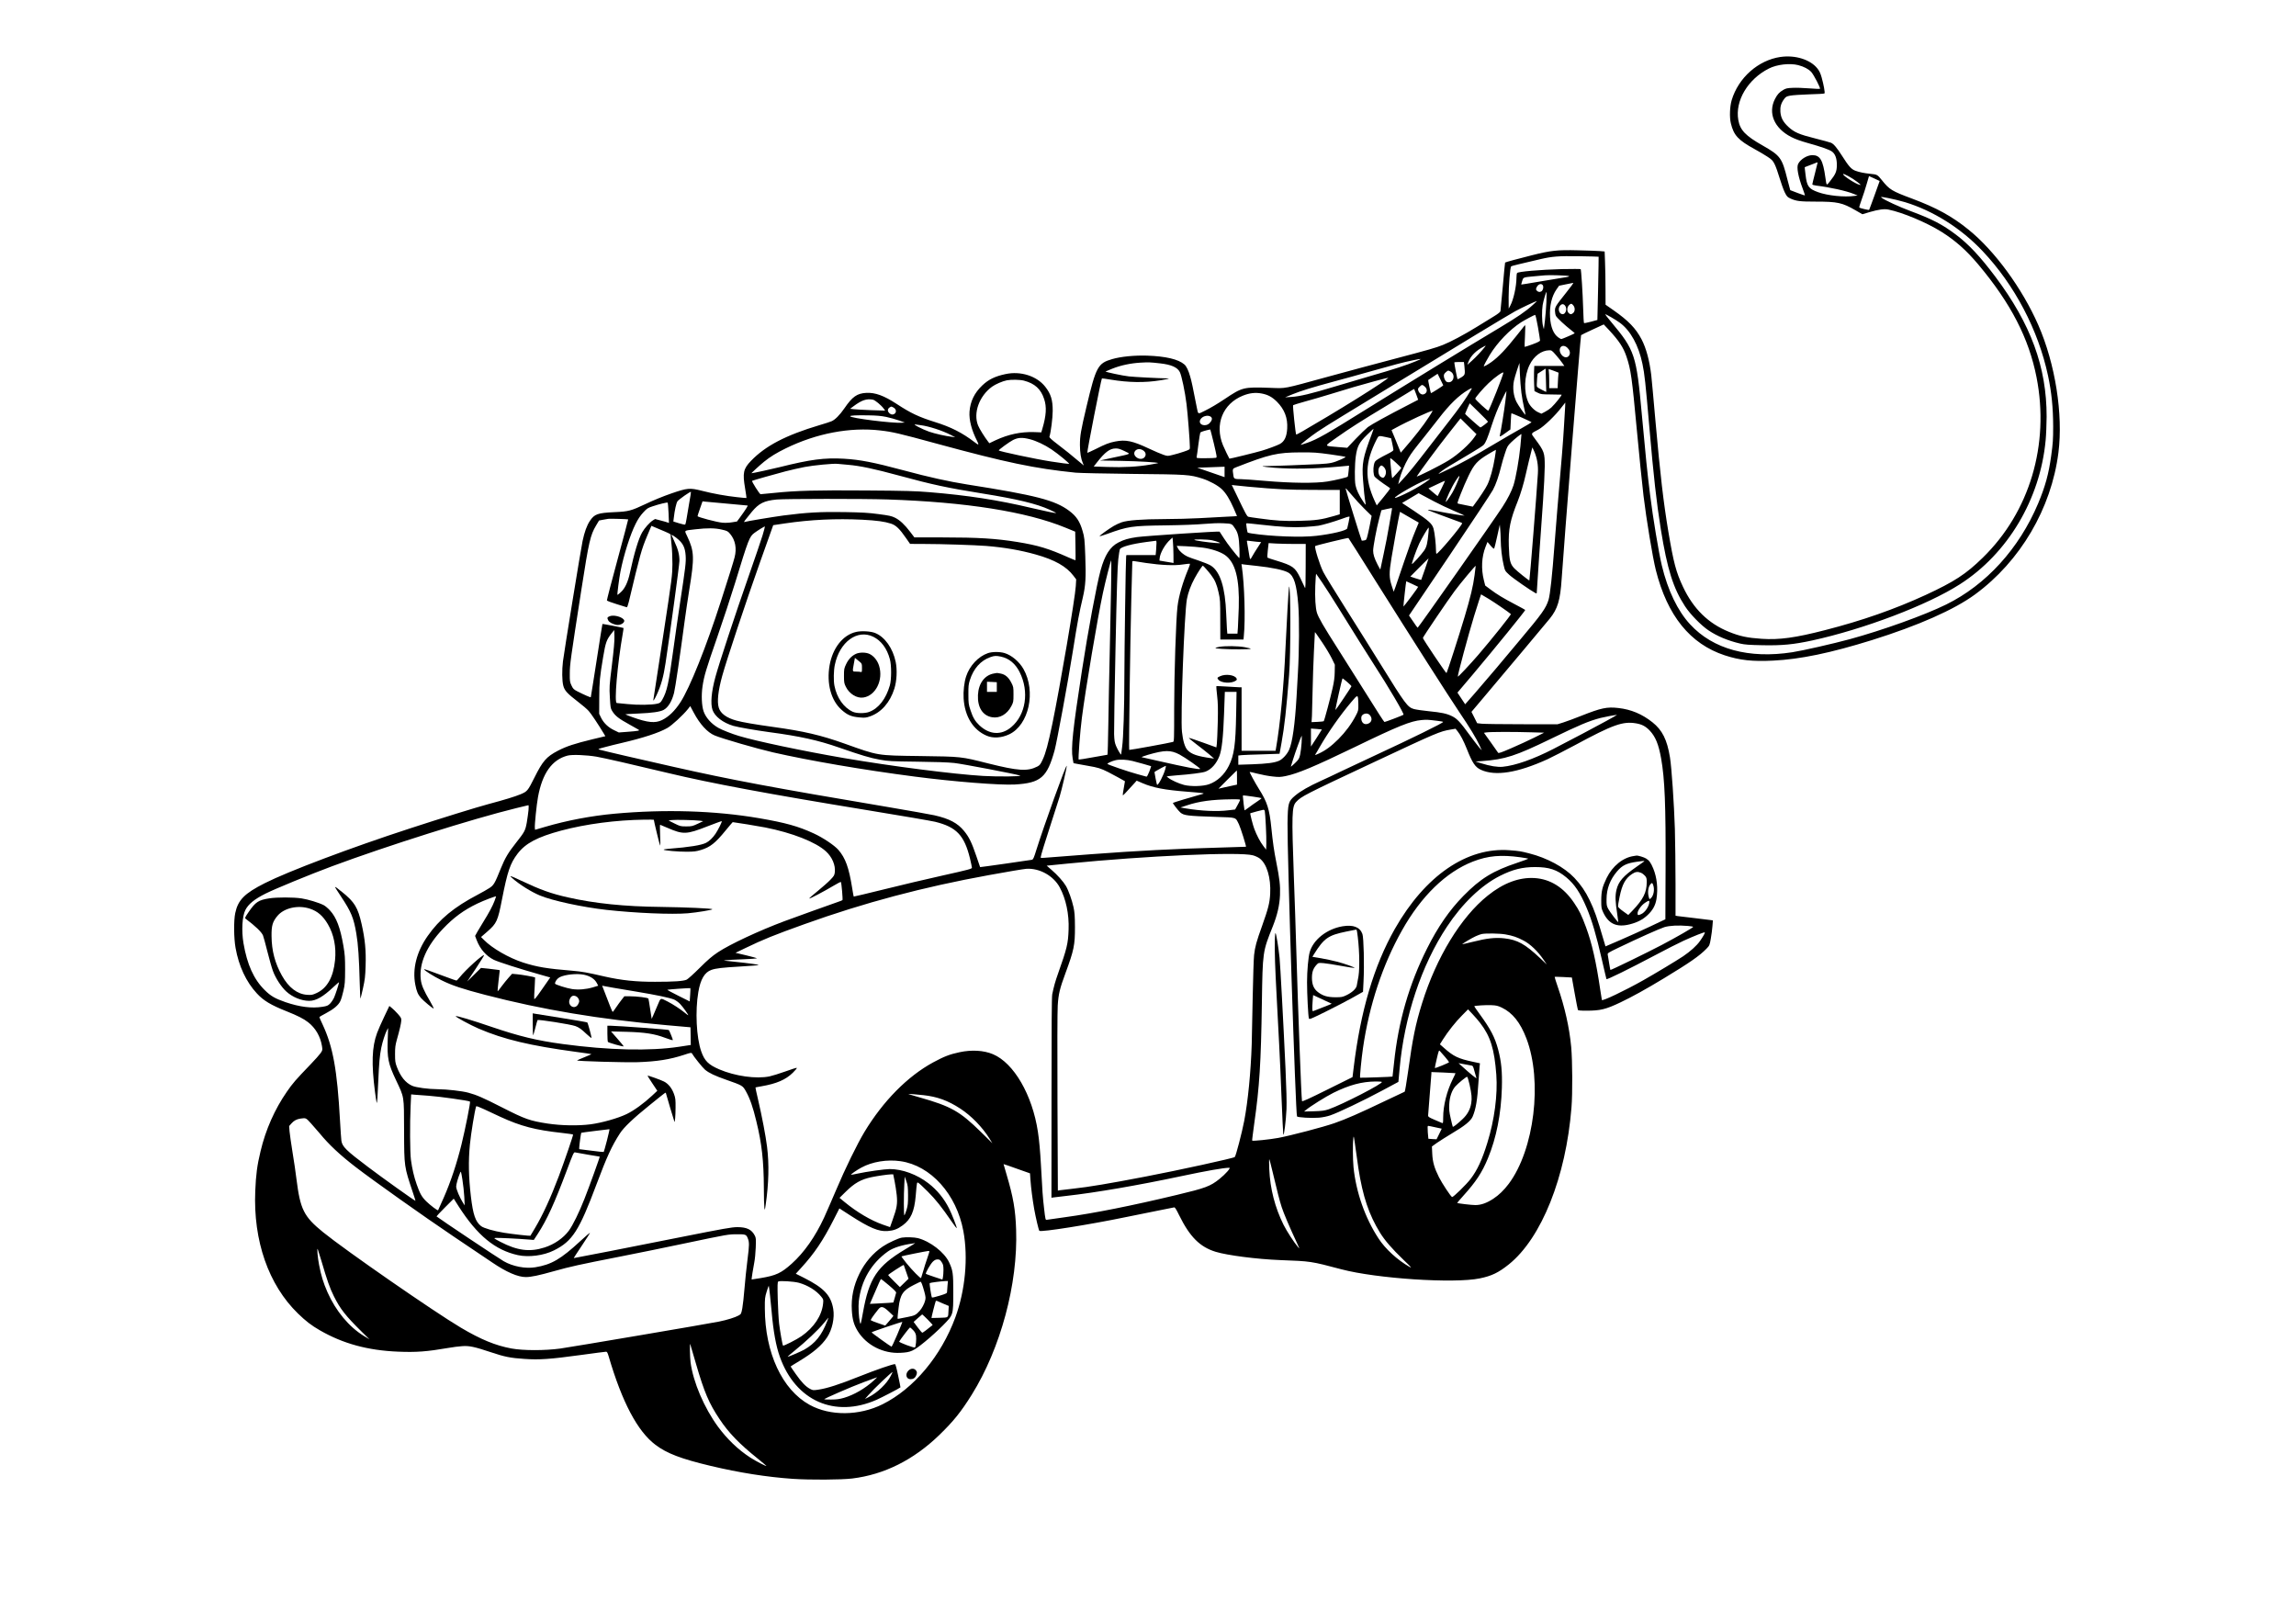<?xml version="1.0" standalone="no"?>
<!DOCTYPE svg PUBLIC "-//W3C//DTD SVG 20010904//EN"
 "http://www.w3.org/TR/2001/REC-SVG-20010904/DTD/svg10.dtd">
<svg version="1.0" xmlns="http://www.w3.org/2000/svg"
 width="3508pt" height="2480pt" viewBox="0 0 3508 2480"
 preserveAspectRatio="xMidYMid meet">
<g transform="translate(0,2480) scale(0.1,-0.1)"
fill="#000000" stroke="none">
<path d="M27203 23930 c-340 -50 -642 -317 -745 -660 -29 -97 -35 -261 -13
-352 44 -185 111 -258 365 -397 63 -34 150 -86 193 -114 70 -46 83 -59 112
-117 18 -36 52 -131 75 -210 24 -80 59 -177 78 -217 34 -67 40 -74 93 -98 86
-38 142 -45 380 -45 334 0 407 -16 608 -132 l106 -61 110 33 c138 40 224 52
290 38 216 -44 580 -197 806 -338 217 -137 382 -283 566 -502 497 -593 772
-1127 889 -1723 201 -1029 -105 -2056 -823 -2756 -257 -251 -433 -365 -873
-569 -472 -217 -971 -392 -1534 -536 -457 -118 -702 -151 -971 -133 -220 15
-333 39 -500 107 -314 127 -542 351 -700 685 -107 228 -144 366 -225 847 -74
443 -124 871 -195 1670 -30 344 -60 668 -66 720 -27 224 -77 410 -148 546 -89
169 -200 284 -428 444 l-122 85 -1 241 c0 132 -3 315 -7 406 l-6 166 -71 6
c-39 3 -190 9 -336 12 -317 8 -412 -2 -710 -77 -204 -51 -399 -104 -404 -110
-2 -2 -18 -166 -35 -364 -18 -198 -34 -369 -36 -380 -3 -12 -39 -41 -97 -76
-51 -31 -171 -104 -265 -163 -195 -120 -399 -229 -518 -276 -111 -44 -201 -70
-750 -215 -264 -69 -716 -191 -1005 -270 -705 -193 -632 -179 -885 -170 -406
14 -422 11 -695 -172 -116 -77 -213 -135 -305 -180 -105 -53 -98 -55 -118 45
-65 333 -81 406 -102 478 -26 93 -58 160 -89 186 -92 80 -284 125 -571 135
-190 6 -399 -14 -532 -53 -219 -63 -247 -115 -392 -724 -88 -372 -101 -448
-101 -590 1 -118 15 -206 44 -274 l16 -38 -53 44 c-143 121 -233 193 -350 282
-93 71 -126 102 -123 114 23 74 49 284 50 392 1 170 -28 263 -115 373 -129
163 -375 242 -606 192 -161 -34 -259 -82 -356 -174 -120 -115 -182 -243 -194
-400 -9 -128 32 -284 117 -450 31 -62 24 -66 -37 -18 -193 147 -362 233 -613
311 -244 77 -363 133 -580 275 -196 128 -328 176 -465 169 -141 -8 -212 -58
-333 -235 -70 -102 -144 -177 -198 -199 -20 -9 -102 -35 -183 -59 -516 -154
-826 -316 -1047 -546 -117 -121 -130 -184 -90 -419 13 -80 23 -146 21 -148 -1
-2 -67 4 -146 13 -167 18 -363 53 -534 97 -187 47 -221 44 -466 -40 -127 -44
-277 -105 -396 -162 -220 -104 -261 -115 -473 -124 -260 -12 -307 -29 -378
-135 -45 -67 -82 -169 -111 -306 -24 -109 -285 -1713 -300 -1840 -16 -132 -14
-297 5 -369 19 -76 60 -120 226 -248 65 -49 138 -112 162 -139 38 -42 146
-204 234 -350 l21 -36 -197 -47 c-272 -66 -399 -108 -526 -174 -178 -93 -233
-156 -361 -412 -101 -202 -109 -211 -211 -254 -87 -36 -239 -83 -494 -151
-176 -47 -716 -214 -1200 -372 -903 -294 -1856 -654 -2214 -835 -311 -157
-410 -257 -452 -458 -24 -113 -22 -382 5 -531 49 -277 162 -520 326 -696 100
-109 213 -177 455 -273 164 -65 261 -114 328 -167 112 -87 187 -216 211 -362
10 -62 10 -64 -21 -110 -18 -25 -84 -100 -148 -166 -237 -246 -277 -293 -367
-423 -185 -267 -324 -579 -402 -909 -52 -214 -71 -359 -81 -608 -32 -760 202
-1433 652 -1871 122 -118 203 -181 335 -257 352 -203 731 -307 1191 -326 282
-12 441 0 779 58 61 11 154 23 205 26 108 8 187 -9 442 -94 201 -68 299 -88
510 -101 231 -16 394 -4 869 61 196 27 366 49 377 49 15 0 23 -15 40 -72 205
-699 440 -1143 714 -1350 175 -132 392 -215 847 -323 433 -103 857 -170 1249
-197 268 -18 742 -15 910 5 491 60 938 284 1333 666 216 210 329 350 494 614
442 710 707 1696 678 2522 -10 304 -44 498 -144 835 -27 91 -49 165 -48 166 1
1 93 -30 203 -70 l201 -71 7 -100 c9 -126 31 -296 57 -445 24 -133 68 -321 79
-333 22 -24 764 94 1315 208 143 30 366 75 495 100 129 25 242 48 250 50 11 3
32 -30 75 -118 163 -332 318 -487 560 -561 178 -54 626 -112 980 -126 478 -18
471 -17 940 -141 537 -142 1720 -220 2113 -139 182 37 288 88 446 215 499 402
872 1336 956 2395 18 220 15 711 -4 925 -28 298 -97 606 -207 924 -27 79 -48
145 -46 148 2 2 62 0 133 -3 l130 -7 43 -241 c24 -133 46 -247 49 -253 3 -10
38 -13 131 -13 212 0 295 20 518 126 173 82 394 204 663 367 398 241 546 344
653 454 47 48 48 52 66 154 10 57 22 143 25 191 l7 87 -33 5 c-18 3 -132 17
-253 31 -121 14 -235 27 -252 30 l-33 6 0 487 c0 268 -5 645 -10 837 -12 380
-50 943 -75 1095 -44 270 -117 416 -268 536 -159 126 -326 196 -521 218 -174
20 -263 1 -566 -119 -102 -41 -225 -86 -275 -102 l-90 -28 -545 1 c-300 0
-576 4 -613 8 l-68 8 -43 86 -44 87 165 195 c309 366 978 1163 1031 1229 121
149 161 283 182 606 32 486 289 3718 297 3725 4 5 84 43 177 86 l169 78 79
-84 c155 -167 221 -267 268 -406 68 -200 84 -318 160 -1134 33 -360 79 -808
101 -995 43 -357 139 -938 188 -1134 176 -697 524 -1128 1052 -1302 232 -76
426 -97 740 -81 415 20 879 117 1509 313 709 222 1258 465 1576 698 692 507
1166 1313 1274 2166 74 586 -48 1358 -308 1951 -246 560 -667 1135 -1067 1457
-253 205 -490 334 -861 473 -309 115 -345 137 -459 279 -72 89 -72 89 -180
100 -94 10 -165 24 -225 46 -65 24 -103 67 -206 229 -79 124 -126 180 -168
199 -17 7 -125 37 -241 66 -248 62 -321 94 -412 178 -81 76 -114 139 -121 230
-5 76 10 130 57 194 25 34 36 41 92 52 35 7 166 16 291 20 124 3 230 9 234 14
10 10 -12 132 -43 242 -19 68 -36 103 -67 141 -108 135 -339 207 -563 174z
m272 -125 c88 -23 158 -60 200 -106 38 -43 143 -245 132 -255 -4 -4 -77 -1
-164 6 -87 7 -201 11 -253 8 -83 -3 -103 -8 -145 -32 -60 -36 -88 -66 -125
-137 -111 -215 -13 -448 246 -581 61 -32 144 -62 255 -93 204 -57 324 -99 366
-128 52 -35 78 -105 78 -207 -1 -98 -17 -139 -104 -248 -56 -72 -53 -74 -71
53 -37 270 -81 345 -200 345 -80 -1 -179 -61 -216 -133 -27 -51 -1 -193 71
-384 20 -52 34 -97 32 -99 -2 -3 -205 71 -224 81 -1 1 -21 75 -44 165 -82 329
-106 362 -374 515 -267 151 -349 237 -376 393 -51 292 146 623 467 785 124 63
319 85 449 52z m295 -1492 c0 -5 -18 -78 -40 -163 -22 -85 -40 -160 -40 -166
0 -7 24 -15 58 -19 213 -26 462 -81 576 -128 l58 -24 -47 -6 c-157 -22 -410 4
-557 57 -146 53 -171 89 -192 270 -8 61 -13 111 -12 112 36 15 183 72 189 73
4 1 7 -2 7 -6z m604 -290 c57 -44 64 -53 40 -47 -63 14 -254 138 -254 164 0
17 142 -60 214 -117z m264 50 l81 -38 -78 -218 c-43 -120 -81 -220 -83 -223
-6 -6 -139 25 -150 35 -4 4 12 59 36 123 24 65 58 171 77 238 19 66 35 120 35
120 1 0 38 -17 82 -37z m467 -361 c433 -132 856 -398 1185 -746 490 -517 852
-1206 1001 -1904 55 -256 78 -490 79 -777 0 -201 -4 -257 -30 -445 -38 -280
-91 -471 -200 -732 -291 -690 -795 -1243 -1405 -1543 -333 -164 -975 -394
-1470 -529 -259 -70 -718 -175 -880 -200 -664 -103 -1212 46 -1562 426 -190
205 -341 519 -432 898 -47 196 -137 734 -180 1085 -42 334 -67 580 -126 1225
-82 906 -107 980 -463 1405 -55 66 -99 122 -97 124 7 6 159 -81 225 -130 162
-119 286 -344 345 -629 32 -153 46 -281 105 -965 66 -762 109 -1145 176 -1565
98 -606 189 -897 369 -1172 81 -124 246 -292 359 -368 135 -90 297 -158 485
-202 70 -16 132 -21 341 -25 297 -6 474 11 760 73 791 173 1756 539 2253 857
732 467 1229 1301 1312 2202 8 83 14 245 15 360 1 757 -241 1416 -785 2140
-231 307 -404 492 -600 640 -205 155 -364 238 -690 359 -177 66 -397 167 -444
204 -23 18 -17 18 100 -4 68 -13 183 -41 254 -62z m-4680 -834 c1 -2 -2 -220
-8 -485 l-11 -481 -99 -27 c-54 -14 -102 -24 -105 -20 -4 3 -10 102 -13 218
-7 240 -30 593 -38 605 -3 4 -134 4 -291 1 -328 -9 -667 -38 -681 -60 -5 -8
-9 -39 -9 -69 -1 -138 -45 -337 -95 -430 l-24 -45 -1 176 c0 171 23 456 38
470 6 6 140 39 447 110 181 42 274 49 583 45 167 -3 305 -6 307 -8z m-457
-295 c19 -7 -4 -13 -100 -27 -67 -10 -235 -38 -372 -62 -137 -24 -251 -42
-253 -41 -1 2 5 26 14 54 19 59 10 56 193 73 63 5 133 12 155 14 67 7 338 -2
363 -11z m-39 -254 c-163 -205 -171 -218 -171 -277 0 -27 7 -62 15 -78 15 -30
141 -147 234 -219 29 -22 52 -43 53 -46 0 -5 -192 -89 -206 -89 -4 0 -25 12
-46 26 -72 51 -116 158 -125 309 -10 171 25 319 99 425 l39 55 102 21 c56 12
108 22 115 23 6 0 -42 -67 -109 -150z m-361 119 c17 -17 15 -59 -4 -86 -17
-24 -51 -29 -76 -9 -25 19 -25 39 0 75 24 33 58 42 80 20z m59 -265 c-4 -87
-14 -212 -22 -278 -8 -65 -15 -124 -16 -130 -1 -5 -7 17 -15 50 -16 72 -18
224 -4 314 11 65 50 201 59 201 2 0 1 -71 -2 -157z m-211 -45 c-104 -95 -235
-184 -506 -346 -435 -259 -1450 -880 -2028 -1240 -609 -380 -754 -462 -907
-516 -55 -19 -101 -34 -102 -32 -6 5 155 132 254 199 59 41 234 151 388 244
154 94 525 320 825 503 914 559 1699 1034 1810 1095 87 48 312 154 330 155 3
0 -26 -28 -64 -62z m499 -11 c32 -46 7 -127 -39 -127 -56 0 -81 87 -37 134 26
27 54 25 76 -7z m124 7 c27 -34 27 -84 1 -112 -26 -27 -51 -28 -74 -3 -27 29
-25 85 4 116 30 32 43 32 69 -1z m-541 -331 c18 -104 32 -195 32 -204 0 -11
-34 -29 -115 -59 -64 -23 -117 -41 -120 -39 -2 2 0 76 5 164 7 146 7 176 -4
164 -1 -2 -55 -69 -118 -149 -172 -217 -282 -333 -393 -412 -54 -39 -115 -72
-115 -63 0 10 50 105 92 173 116 190 306 387 478 498 59 37 202 113 215 114 6
0 25 -84 43 -187z m-809 -300 c-47 -62 -140 -161 -200 -214 l-70 -62 19 50
c33 86 115 168 227 226 38 21 40 21 24 0z m1258 -15 c35 -33 48 -73 33 -108
-23 -56 -92 -50 -130 12 -55 91 20 166 97 96z m-174 -112 c36 -41 79 -95 96
-120 l32 -46 -230 0 -229 0 -4 -97 c-1 -54 -1 -141 2 -193 l5 -95 50 -25 c46
-23 62 -25 200 -26 83 -1 156 -2 163 -3 15 -1 -95 -139 -156 -197 -20 -19 -63
-48 -94 -64 l-57 -30 -45 20 c-59 25 -128 94 -156 156 -70 158 -62 401 20 569
66 136 182 222 302 224 33 1 42 -5 101 -73z m-2143 -96 c-130 -55 -345 -125
-660 -215 -146 -42 -404 -118 -575 -170 -363 -110 -534 -151 -665 -159 l-95
-6 109 45 c129 53 315 110 631 195 127 34 379 103 561 155 381 108 496 138
649 170 150 31 154 30 45 -15z m-3905 -31 c170 -19 264 -60 301 -132 27 -51
81 -309 103 -492 19 -151 51 -572 51 -659 0 -33 -1 -34 -90 -65 -49 -17 -126
-40 -170 -50 -80 -20 -81 -20 -143 1 -34 11 -133 53 -220 94 -255 120 -357
141 -519 109 -91 -18 -147 -39 -299 -116 -67 -33 -123 -58 -126 -56 -8 9 210
1119 223 1136 2 2 61 -6 131 -18 276 -46 525 -50 768 -10 66 11 122 22 124 25
2 2 -13 4 -35 4 -116 1 -488 20 -577 30 -89 9 -363 68 -355 75 2 2 48 21 103
43 128 51 278 83 430 92 127 7 141 7 300 -11z m4649 -40 c13 -131 12 -135 -46
-173 -29 -19 -56 -31 -59 -28 -5 6 -49 233 -49 255 0 4 33 7 74 7 l73 0 7 -61z
m871 -409 c9 -69 27 -172 41 -229 13 -57 23 -106 21 -108 -6 -5 -112 148 -137
197 -46 92 -61 214 -39 322 6 29 27 103 47 163 l37 110 7 -165 c4 -91 14 -221
23 -290z m380 13 c-1 -1 -33 14 -73 35 -71 37 -72 37 -72 78 0 23 3 69 6 103
l7 62 61 39 61 39 5 -177 c3 -97 5 -178 5 -179z m119 321 l69 -27 -7 -81 c-3
-45 -6 -98 -6 -118 l0 -38 -65 0 -65 0 0 114 c0 62 -3 128 -6 145 -4 17 -3 31
2 31 5 0 40 -12 78 -26z m-1585 -8 c93 -49 44 -197 -54 -160 -21 9 -45 56 -45
93 0 20 9 37 31 55 36 30 32 30 68 12z m811 -19 c0 -33 -208 -556 -230 -581
-8 -8 -200 169 -200 184 0 18 124 162 205 238 94 90 225 181 225 159z m-919
-193 c1 -7 -184 -124 -188 -120 -5 5 -45 197 -42 200 2 2 35 24 74 50 l70 46
42 -85 c24 -47 44 -88 44 -91z m-966 23 c-189 -126 -486 -311 -800 -499 -385
-229 -475 -281 -481 -276 -10 10 -55 441 -47 448 4 4 85 29 178 55 94 25 271
77 395 115 124 37 281 85 350 106 151 45 509 142 530 143 8 1 -48 -41 -125
-92z m-5440 48 c164 -43 258 -127 308 -280 41 -121 33 -252 -27 -455 l-16 -55
-112 4 c-202 6 -391 -34 -588 -125 l-94 -45 -18 23 c-56 72 -132 194 -154 248
-77 190 17 450 214 593 51 37 159 84 225 97 70 13 199 11 262 -5z m6124 -91
c47 -40 38 -101 -17 -118 -31 -10 -67 14 -81 54 -10 29 -8 35 18 61 36 35 42
36 80 3z m715 -36 c-93 -158 -178 -279 -349 -498 -67 -85 -206 -265 -310 -400
-213 -277 -310 -396 -400 -491 l-62 -67 18 73 c25 97 82 232 140 330 45 76 80
122 260 346 41 52 129 163 195 248 173 225 311 359 453 443 51 30 66 34 55 16z
m-845 -84 l29 -81 -141 -73 c-338 -174 -574 -304 -628 -345 -31 -25 -115 -106
-186 -180 l-129 -136 -134 11 c-229 19 -227 6 -27 146 199 141 370 250 767
489 157 95 314 191 350 213 35 23 65 40 67 39 1 -1 15 -39 32 -83z m1361 -105
c-15 -127 -67 -449 -84 -522 -6 -25 9 -18 92 42 l69 50 6 121 c3 67 7 123 9
126 6 5 307 -129 308 -137 0 -3 -71 -45 -157 -94 -87 -48 -261 -150 -388 -225
-354 -211 -543 -315 -709 -392 -83 -38 -154 -72 -158 -75 -5 -2 -8 -2 -8 0 0
3 24 22 53 44 52 39 120 81 442 271 94 55 180 111 191 123 35 39 58 93 128
309 45 137 93 257 144 362 41 87 77 156 79 155 1 -2 -6 -73 -17 -158z m-3725
120 c96 -18 160 -52 235 -126 116 -117 166 -248 157 -408 -7 -127 -43 -202
-115 -239 -44 -23 -181 -74 -272 -101 -82 -25 -493 -126 -496 -122 -8 10 -78
157 -99 207 -129 316 -3 631 303 755 101 41 191 52 287 34z m-5937 -95 c33 -7
127 -85 164 -136 l22 -31 -215 7 c-118 5 -238 11 -267 15 l-53 6 53 40 c125
93 200 118 296 99z m10576 -101 c-2 -32 -11 -174 -19 -317 -14 -238 -34 -484
-100 -1246 -13 -157 -34 -411 -45 -565 -33 -445 -66 -751 -90 -828 -41 -130
-96 -208 -440 -617 -113 -135 -279 -333 -369 -440 -90 -107 -231 -272 -314
-367 l-151 -172 -59 89 -59 89 239 282 c329 391 802 972 797 981 -2 3 -73 42
-157 86 -179 94 -274 151 -379 230 l-76 57 -20 80 c-44 176 -35 357 26 513
l29 73 48 -57 c34 -39 50 -52 55 -42 4 7 25 92 46 188 l39 175 6 -65 c4 -36 7
-106 8 -157 2 -132 18 -283 44 -392 21 -93 22 -93 87 -153 55 -51 324 -238
398 -277 19 -10 22 -9 22 8 0 25 62 937 96 1401 14 195 25 432 26 525 0 211
-6 228 -151 424 -64 85 -67 75 54 139 80 42 262 217 354 340 30 39 56 72 57
72 1 0 0 -26 -2 -57z m-1179 -235 c0 -8 -105 -88 -116 -88 -10 0 -234 200
-234 209 0 3 16 41 35 83 l35 77 140 -137 c77 -75 140 -140 140 -144z m-9085
217 c48 -25 52 -82 7 -102 -28 -13 -61 -1 -82 31 -18 27 -9 57 23 75 22 13 18
13 52 -4z m8185 -141 c-89 -137 -222 -307 -398 -509 l-35 -40 -10 25 c-5 14
-37 91 -70 172 l-61 147 62 34 c173 96 554 271 566 261 1 -1 -23 -42 -54 -90z
m-8295 -3 c58 -12 146 -37 195 -54 l90 -32 -45 -3 c-139 -11 -790 71 -790 99
0 12 88 17 275 14 129 -2 195 -8 275 -24z m4959 3 c28 -20 22 -56 -16 -96 -65
-68 -184 -25 -143 52 28 52 113 76 159 44z m4028 -313 c-70 -103 -247 -263
-392 -353 -127 -79 -502 -267 -488 -245 41 67 333 462 481 648 l187 237 122
-121 122 -120 -32 -46z m-8462 184 c127 -16 334 -83 463 -150 l67 -35 -45 6
c-104 12 -262 48 -353 79 -107 37 -265 120 -212 111 17 -3 53 -8 80 -11z
m6894 -137 c-137 -362 -153 -448 -133 -707 11 -155 22 -252 39 -356 4 -25 -3
-18 -41 39 -60 89 -101 177 -114 245 -15 78 -12 320 5 441 22 153 52 210 171
326 53 52 98 94 100 94 2 0 -10 -37 -27 -82z m-7511 56 c187 -21 291 -45 862
-201 1067 -290 1497 -380 2125 -444 62 -6 446 -14 875 -19 838 -8 864 -10
1060 -71 110 -35 236 -104 299 -163 61 -58 121 -155 180 -291 28 -63 51 -117
51 -119 0 -2 -75 -6 -167 -10 -93 -4 -276 -14 -408 -22 -132 -7 -373 -14 -535
-14 -339 -1 -565 -18 -655 -50 -33 -11 -87 -37 -120 -56 -79 -47 -215 -145
-215 -155 0 -4 51 11 113 33 323 117 375 125 897 132 247 3 475 12 585 22 119
10 220 14 300 10 132 -7 125 -4 180 -87 41 -63 56 -133 62 -299 4 -102 2 -152
-4 -145 -49 49 -181 219 -232 300 -35 55 -65 102 -67 103 -7 10 -1129 -65
-1262 -83 -131 -19 -200 -39 -285 -83 -127 -66 -207 -191 -271 -424 -61 -224
-191 -920 -286 -1538 -140 -907 -168 -1174 -141 -1337 l13 -72 51 -10 c29 -6
106 -20 172 -31 152 -26 190 -37 306 -95 76 -39 245 -131 257 -140 1 -1 -7
-49 -18 -105 -11 -57 -17 -106 -14 -109 4 -5 36 29 180 188 l31 35 88 -38
c164 -71 341 -104 685 -131 107 -8 211 -18 230 -21 33 -6 29 -8 -55 -30 -103
-28 -388 -114 -394 -120 -6 -6 82 -120 114 -147 55 -46 104 -52 550 -67 320
-11 288 -1 345 -115 24 -49 114 -335 107 -341 -1 -1 -186 -7 -412 -13 -667
-18 -1248 -48 -1955 -101 -366 -27 -689 -52 -717 -55 -37 -4 -53 -2 -53 6 0
21 69 245 165 539 51 157 107 331 124 386 36 119 113 452 109 474 -7 32 -352
-927 -463 -1282 -39 -126 -49 -148 -68 -153 -35 -7 -791 -115 -792 -112 -1 1
-28 78 -59 172 -70 205 -110 288 -187 381 -99 121 -225 187 -454 239 -65 14
-384 71 -709 126 -1764 297 -2403 417 -3276 614 -521 117 -1035 236 -1134 263
-25 7 -14 12 90 39 65 18 180 46 254 63 325 76 562 153 694 227 70 38 244 199
318 292 l34 44 53 -99 c95 -179 210 -304 321 -350 114 -48 640 -200 890 -258
557 -127 1378 -268 2165 -370 596 -78 1307 -134 1530 -121 397 23 494 107 609
525 34 128 203 1039 276 1500 76 478 98 592 155 835 42 180 49 306 37 627 -10
267 -13 289 -41 385 -42 147 -95 227 -205 309 -216 162 -505 237 -1561 403
-281 45 -578 110 -971 216 -460 123 -662 162 -909 177 -299 17 -512 -11 -980
-128 -114 -29 -414 -94 -433 -94 -7 0 129 125 191 175 93 76 189 135 332 205
470 230 982 327 1443 274z m5098 -198 c49 -210 50 -215 30 -220 -12 -3 -83 -6
-159 -6 -137 0 -137 0 -133 23 3 12 15 96 26 187 12 91 25 172 29 180 6 12 69
32 151 49 3 0 28 -96 56 -213z m4684 -41 c-21 -211 -70 -487 -106 -600 -29
-89 -88 -206 -168 -329 -120 -186 -1285 -1846 -1296 -1846 -3 0 -34 42 -68 94
l-64 93 617 914 c339 503 639 955 665 1004 47 88 88 205 130 375 11 47 36 132
56 190 32 98 39 110 92 162 55 53 152 131 158 126 1 -2 -6 -84 -16 -183z
m-2051 137 l75 -17 18 -80 c9 -44 18 -88 18 -98 0 -12 -27 -30 -88 -61 -49
-24 -113 -59 -144 -78 -51 -33 -55 -39 -67 -92 -13 -60 -7 -155 13 -179 15
-19 128 -104 188 -142 27 -17 48 -34 48 -38 0 -4 -46 -64 -102 -133 l-103
-125 -32 69 c-155 341 -147 589 31 940 30 59 30 59 145 34z m-5443 -32 c97
-25 223 -84 329 -155 100 -67 283 -217 269 -222 -6 -2 -128 14 -271 36 -236
36 -804 157 -803 170 2 14 160 129 218 159 78 39 140 42 258 12z m7751 -337
c11 -61 14 -119 10 -188 -17 -286 -124 -1625 -130 -1632 -6 -5 -187 140 -229
183 -65 68 -78 122 -85 344 -8 257 20 394 137 685 41 102 92 272 120 400 22
99 71 303 92 380 l11 40 29 -62 c16 -35 37 -102 45 -150z m-6306 156 c99 -49
118 -38 -173 -100 l-203 -44 330 -6 c267 -5 550 -22 562 -33 2 -1 -55 -12
-125 -24 -186 -32 -404 -45 -649 -36 l-212 7 47 60 c126 161 198 215 288 216
39 1 68 -8 135 -40z m279 14 c37 -21 52 -55 40 -87 -19 -52 -90 -62 -139 -20
-79 66 8 161 99 107z m5379 -117 c-26 -162 -72 -327 -114 -412 -28 -58 -113
-187 -206 -312 l-16 -22 -99 20 c-54 11 -109 22 -121 25 -21 5 -20 9 34 147
30 79 85 206 123 284 84 173 133 227 300 327 62 37 114 66 116 65 1 -2 -6 -56
-17 -122z m-2511 52 c127 -18 232 -35 232 -39 0 -3 -28 -19 -62 -34 -133 -58
-167 -65 -338 -75 -174 -10 -717 -30 -815 -30 -107 0 -48 -12 127 -26 284 -22
623 -16 1002 19 l138 13 -7 -80 c-3 -45 -10 -84 -13 -88 -13 -12 -197 -56
-312 -74 -180 -29 -553 -25 -945 9 -170 15 -339 27 -375 27 -98 0 -108 5 -115
54 -16 103 -15 106 40 127 510 199 627 226 985 228 203 1 247 -2 458 -31z
m1082 -207 c0 -9 -132 -156 -139 -156 -5 0 -28 222 -30 293 -1 21 11 13 84
-53 47 -43 85 -81 85 -84z m-8450 48 c178 -15 397 -61 775 -164 510 -139 744
-189 1280 -275 525 -84 824 -156 1023 -247 56 -25 100 -48 99 -50 -6 -6 -162
26 -382 78 -505 120 -971 192 -1555 240 -206 17 -360 22 -960 26 -766 6 -1076
-2 -1410 -37 -107 -11 -201 -20 -210 -20 -14 0 -138 196 -129 204 7 6 351 104
509 145 85 22 218 52 295 67 135 26 438 55 500 48 17 -2 91 -9 165 -15z m8183
-34 c34 -35 42 -86 21 -130 -18 -39 -38 -43 -73 -16 -33 25 -41 108 -15 145
24 32 35 32 67 1z m-2433 -74 l0 -80 -209 72 -209 72 151 5 c84 3 178 7 210 8
l57 2 0 -79z m3585 -83 c-13 -46 -70 -175 -104 -233 -33 -57 -101 -154 -101
-143 0 38 88 226 154 328 47 72 62 86 51 48z m-465 -39 c-61 -48 -184 -124
-290 -178 -113 -58 -220 -104 -227 -97 -18 17 327 216 472 272 74 28 76 29 45
3z m194 -132 l-58 -116 -25 19 c-15 11 -46 37 -71 59 l-45 40 125 59 c69 33
126 59 128 57 2 -1 -23 -55 -54 -118z m-2954 28 c452 -41 602 -48 997 -49
l403 -1 0 -186 0 -186 -92 -27 c-185 -54 -278 -67 -520 -73 -237 -6 -366 2
-623 38 -77 10 -149 21 -160 24 -21 4 -44 46 -181 333 l-74 153 43 -5 c23 -3
116 -13 207 -21z m1583 -127 c47 -57 134 -152 194 -211 l110 -108 -19 -97
c-10 -53 -27 -136 -39 -184 -21 -86 -22 -88 -56 -94 -18 -3 -35 -5 -37 -3 -8
10 -246 777 -246 793 0 13 10 2 93 -96z m-10122 -119 c-16 -90 -35 -200 -41
-244 -7 -44 -16 -84 -20 -88 -4 -5 -47 4 -95 19 l-87 27 7 56 c13 118 38 227
56 253 20 28 198 153 206 144 2 -2 -9 -77 -26 -167z m11384 19 c77 -41 213
-106 302 -143 89 -38 161 -70 160 -72 -5 -5 -269 38 -407 66 -126 25 -166 30
-149 18 10 -7 303 -118 406 -154 62 -21 113 -41 113 -46 0 -33 -364 -467 -392
-467 -5 0 -8 24 -8 53 0 90 -20 270 -37 330 -21 76 -70 120 -304 276 l-177
117 127 75 126 75 50 -27 c28 -15 113 -60 190 -101z m-8359 32 c1204 -40 2126
-186 2723 -431 l149 -61 4 -216 c2 -120 2 -219 1 -221 -1 -2 -49 17 -105 42
-307 137 -465 185 -783 237 -327 53 -600 70 -1149 70 l-425 0 -63 83 c-85 112
-159 181 -233 218 -53 26 -90 34 -251 55 -157 21 -246 26 -524 31 -366 6 -575
-6 -930 -52 -171 -23 -567 -89 -598 -100 -15 -6 19 40 116 157 109 130 186
168 379 187 128 12 1327 13 1689 1z m-2436 -65 c162 -14 298 -27 303 -28 8 -2
-38 -74 -114 -178 l-49 -66 -75 -12 c-46 -8 -105 -10 -150 -6 -85 8 -376 85
-377 100 0 6 17 59 38 118 l38 108 46 -5 c25 -3 178 -17 340 -31z m-905 -143
l6 -152 -26 10 c-14 5 -62 19 -106 30 l-80 21 -33 -20 c-48 -30 -127 -118
-164 -183 -56 -97 -121 -314 -187 -618 -31 -144 -78 -243 -142 -299 -25 -23
-47 -40 -49 -39 -6 7 27 260 46 357 51 256 148 562 232 729 36 72 71 124 115
172 58 63 70 71 144 95 103 35 222 63 230 56 4 -3 10 -75 14 -159z m11051 51
c-3 -16 -21 -122 -41 -238 -19 -115 -57 -313 -85 -440 -27 -126 -50 -232 -50
-235 -1 -3 -19 31 -42 74 -49 96 -68 157 -68 215 0 59 52 338 93 491 l33 125
74 17 c41 9 79 17 83 17 5 1 6 -11 3 -26z m299 -133 c61 -35 111 -63 112 -64
1 -1 -25 -63 -57 -138 -32 -75 -106 -278 -164 -450 -58 -172 -118 -348 -133
-390 l-29 -78 -29 88 c-42 129 -43 194 -5 427 26 165 105 596 125 683 l6 23
32 -19 c18 -11 82 -48 142 -82z m-945 21 c0 -12 -29 -150 -36 -173 -10 -33
-231 -86 -473 -114 -224 -27 -698 -9 -985 36 -32 5 -61 11 -63 14 -7 7 -26
136 -21 141 3 3 101 -6 219 -20 322 -37 499 -46 679 -35 85 6 178 14 206 19
68 12 238 62 354 104 105 38 120 41 120 28z m-11022 -36 c2 -2 -72 -278 -163
-615 -92 -336 -164 -617 -162 -623 3 -7 69 -32 148 -56 79 -24 149 -46 155
-48 7 -2 19 31 32 84 173 727 192 795 279 1004 l66 156 101 -43 c175 -73 194
-82 193 -96 -1 -7 5 -71 13 -143 9 -74 14 -206 14 -305 -2 -171 -4 -194 -143
-1105 -77 -511 -143 -940 -146 -952 -11 -48 11 -19 48 60 70 153 105 281 136
487 76 503 211 1498 212 1560 1 94 -20 179 -77 299 -24 51 -44 95 -44 98 0 10
62 -31 108 -72 71 -64 100 -127 108 -240 7 -104 0 -165 -86 -730 -32 -214 -80
-543 -105 -730 -67 -492 -95 -620 -165 -742 -26 -46 -35 -53 -77 -63 -83 -20
-296 -23 -457 -6 -82 9 -155 16 -162 16 -42 0 9 593 91 1059 8 47 14 86 12 87
-5 4 -319 65 -322 62 -2 -2 -42 -253 -89 -558 -48 -305 -87 -558 -89 -561 -2
-7 -105 38 -205 89 -57 30 -66 39 -90 90 -25 53 -27 66 -26 187 1 137 10 204
180 1295 112 718 134 814 221 961 l46 77 56 11 c31 6 70 13 86 15 30 4 297 -4
303 -9z m3582 -5 c215 -11 338 -28 435 -60 75 -25 130 -78 230 -223 l60 -86
215 -1 c271 0 775 -17 945 -30 283 -23 526 -65 760 -131 289 -81 469 -182 577
-326 l41 -54 -6 -102 c-9 -176 -240 -1532 -357 -2099 -66 -317 -103 -455 -150
-555 -33 -71 -44 -84 -80 -103 -151 -77 -290 -68 -755 48 -416 105 -399 103
-1040 112 -664 9 -628 3 -1151 190 -362 129 -622 190 -1094 255 -261 36 -473
72 -560 97 -150 41 -242 109 -268 197 -28 91 -10 258 53 486 66 240 364 1135
572 1721 l207 581 181 27 c395 58 776 76 1185 56z m-1528 -236 c-21 -71 -119
-356 -216 -634 -193 -548 -455 -1343 -506 -1535 -61 -225 -76 -404 -44 -499
35 -102 160 -198 319 -245 72 -21 337 -67 550 -96 466 -62 747 -124 1067 -236
336 -117 476 -159 623 -185 131 -23 168 -25 565 -30 277 -3 476 -10 570 -20
122 -13 938 -169 1005 -192 43 -15 -337 -19 -562 -6 -455 27 -1397 148 -2128
273 -634 109 -1340 258 -1605 338 -105 31 -262 93 -315 124 -107 61 -192 157
-225 253 -29 85 -36 247 -16 381 24 160 51 251 226 755 87 250 208 619 270
820 207 677 220 712 298 770 56 41 154 101 159 97 2 -2 -14 -62 -35 -133z
m10174 44 c-15 -169 -28 -221 -66 -278 -40 -58 -180 -214 -187 -207 -8 8 69
223 113 317 40 83 132 240 143 240 2 0 1 -33 -3 -72z m-10796 41 c83 -19 90
-23 127 -67 78 -94 102 -220 67 -356 -17 -67 -80 -270 -211 -676 -223 -693
-474 -1319 -617 -1539 -87 -133 -179 -222 -282 -272 -105 -50 -216 -39 -446
43 -65 23 -116 44 -114 46 3 2 96 7 208 12 200 8 322 26 376 54 70 37 128 131
161 262 19 74 91 566 161 1091 17 128 49 341 70 475 82 500 79 593 -29 823
-47 100 -60 87 124 109 181 21 302 20 405 -5z m6899 -382 l1 -128 -32 6 c-18
3 -67 12 -108 18 l-75 13 3 34 c6 81 83 216 162 286 l35 32 6 -67 c4 -36 7
-124 8 -194z m3088 -402 c567 -901 1109 -1750 1277 -2000 168 -249 260 -401
310 -509 l36 -79 -43 48 c-23 27 -86 110 -141 184 -146 201 -194 252 -269 289
-84 41 -158 57 -358 77 -92 9 -193 24 -226 33 -97 28 -130 72 -508 682 -131
212 -374 599 -539 860 -165 261 -317 509 -337 550 -55 108 -140 382 -124 398
10 10 500 129 507 123 4 -3 191 -298 415 -656z m-2497 621 c36 -8 81 -22 100
-30 34 -16 34 -16 -50 -11 -109 8 -300 35 -320 46 -25 14 200 10 270 -5z
m-850 -39 c0 -19 -3 -68 -6 -110 l-7 -77 -223 0 -224 0 -4 -22 c-6 -33 -26
-1417 -27 -1838 0 -463 -15 -938 -34 -1070 -8 -58 -15 -109 -15 -115 0 -18
-52 67 -78 129 -21 51 -26 82 -30 181 -2 66 8 662 22 1325 19 904 30 1240 42
1345 9 77 20 146 24 154 20 38 180 81 405 111 77 10 143 18 148 19 4 1 7 -14
7 -32z m1527 17 l72 -6 -53 -82 c-30 -44 -67 -106 -84 -136 -35 -62 -31 -68
-57 90 -9 52 -18 108 -21 124 -6 29 -6 29 32 23 22 -3 71 -9 111 -13z m590
-34 l163 0 -1 -347 c0 -258 -3 -342 -11 -323 -6 14 -38 80 -70 148 -80 166
-114 190 -368 268 -69 20 -129 41 -134 45 -4 4 -3 55 5 115 l12 107 120 -7
c66 -3 194 -6 284 -6z m-1412 -56 c131 -17 270 -63 341 -113 159 -112 224
-360 211 -804 -4 -117 -10 -254 -13 -304 l-7 -93 -78 0 -77 0 -6 73 c-3 39 -8
142 -11 227 -15 407 -92 648 -234 739 -26 17 -109 51 -183 76 -75 24 -153 52
-174 62 -60 27 -122 81 -145 124 l-20 40 143 -6 c79 -3 193 -13 253 -21z
m3398 -326 c-31 -90 -57 -165 -59 -167 -1 -1 -40 9 -85 24 l-81 27 138 139
c76 77 140 139 141 139 1 0 -23 -73 -54 -162z m-4797 -280 c-4 -227 -13 -685
-21 -1018 -8 -333 -17 -815 -21 -1072 -4 -258 -10 -468 -13 -468 -4 0 -103
-18 -221 -39 -118 -22 -217 -37 -219 -35 -10 10 22 432 49 639 55 431 240
1527 321 1905 39 183 120 500 128 500 2 0 1 -186 -3 -412z m538 371 c222 -33
433 -42 553 -23 57 8 107 14 112 12 6 -1 -3 -34 -20 -73 -86 -204 -149 -418
-168 -580 -23 -186 -51 -1041 -51 -1557 0 -474 -1 -507 -17 -512 -55 -16 -665
-127 -670 -122 -8 8 15 1640 32 2301 8 292 15 543 15 559 0 28 1 28 41 22 23
-4 101 -16 173 -27z m1686 -44 c235 -25 415 -63 483 -102 88 -51 128 -181 153
-490 17 -214 15 -706 -6 -1053 -5 -96 -15 -256 -20 -355 -25 -425 -64 -702
-115 -812 -30 -67 -99 -141 -152 -165 -70 -31 -186 -46 -411 -54 l-212 -7 0
70 0 71 53 6 c28 3 170 8 315 12 144 4 262 8 262 9 0 1 13 76 30 166 46 257
73 499 116 1039 26 324 25 1374 -1 1348 -5 -5 -41 -633 -55 -953 -25 -572 -80
-1153 -145 -1522 l-6 -33 -259 0 -260 0 0 485 0 485 -27 0 c-16 0 -102 5 -191
11 -90 6 -166 9 -168 6 -2 -2 3 -67 12 -143 13 -112 15 -191 10 -409 -4 -148
-10 -295 -14 -327 l-7 -56 -205 74 c-113 41 -209 73 -215 71 -5 -2 45 -44 111
-94 66 -50 155 -120 198 -156 l76 -66 -37 5 c-220 31 -307 60 -370 126 -39 42
-69 138 -84 278 -24 214 36 1806 75 2025 18 99 61 216 118 320 53 97 119 197
127 193 11 -5 86 -90 125 -142 59 -78 86 -141 114 -265 25 -110 26 -131 26
-418 l1 -303 177 0 177 0 5 53 c26 251 10 790 -30 1060 l-6 39 43 -6 c24 -3
109 -13 189 -21z m3330 -140 c-23 -174 -62 -334 -151 -634 -84 -282 -268 -853
-278 -864 -7 -7 -361 520 -361 537 0 14 386 584 487 719 87 117 313 387 320
383 1 -1 -7 -64 -17 -141z m-2328 -115 c47 -69 161 -246 253 -395 253 -408
454 -728 530 -845 230 -354 473 -767 459 -779 -11 -10 -277 -111 -291 -111 -6
0 -116 170 -245 378 -129 207 -339 539 -465 737 -221 346 -299 480 -322 555
-22 73 -32 226 -25 413 4 103 10 184 14 180 4 -4 45 -64 92 -133z m1374 -21
c49 -22 90 -42 92 -44 2 -2 -47 -71 -109 -154 -62 -82 -114 -149 -116 -147 -3
3 39 386 43 386 1 0 42 -18 90 -41z m1173 -230 c95 -58 298 -198 335 -230 9
-8 -287 -378 -498 -624 -121 -140 -306 -338 -312 -332 -9 9 160 637 248 924
57 183 105 333 107 333 2 0 56 -32 120 -71z m-13399 -1005 c-40 -324 -41 -338
-32 -497 8 -145 11 -169 32 -203 48 -80 99 -120 270 -214 63 -34 123 -68 133
-75 17 -12 16 -13 -8 -19 -15 -4 -86 -11 -158 -16 l-132 -10 -72 35 c-89 42
-159 109 -199 190 l-29 60 1 240 c1 249 7 315 60 630 38 226 52 263 133 365
l36 45 3 -99 c2 -69 -9 -196 -38 -432z m10853 340 c53 -78 117 -186 144 -240
l48 -99 -2 -111 c-1 -80 -10 -147 -32 -245 -33 -149 -126 -497 -136 -507 -3
-3 -46 -8 -96 -10 l-90 -4 6 93 c2 52 7 227 10 389 3 162 12 428 20 590 8 162
15 297 15 300 0 9 21 -20 113 -156z m382 -604 c35 -30 64 -59 64 -63 1 -8
-241 -368 -245 -364 -5 7 102 486 109 484 4 -1 37 -27 72 -57z m-1698 -487
c-8 -473 -31 -631 -112 -793 -68 -136 -177 -237 -303 -281 -90 -32 -274 -37
-379 -11 -82 21 -197 73 -243 110 l-25 20 35 6 c19 3 71 8 115 11 208 15 394
39 441 56 92 34 170 122 216 241 36 97 57 284 70 641 l12 337 90 0 89 0 -6
-337z m1867 146 c1 -92 0 -97 -38 -170 -67 -129 -157 -250 -266 -360 -109
-109 -203 -178 -304 -223 -58 -26 -58 -26 -44 -3 8 12 37 60 63 107 127 221
314 488 483 687 101 121 103 120 106 -38z m173 -161 c45 -50 35 -110 -22 -133
-62 -27 -112 18 -106 96 4 54 90 79 128 37z m3618 -91 c-186 -102 -513 -275
-810 -428 -307 -158 -581 -254 -775 -273 -77 -8 -195 11 -325 52 l-90 28 100
7 c352 26 512 78 1055 342 433 210 575 270 755 317 65 16 201 42 250 47 6 1
-66 -41 -160 -92z m-2592 2 c53 -6 97 -14 97 -18 -1 -16 -481 -252 -1040 -511
-140 -65 -361 -168 -490 -230 -129 -62 -284 -135 -345 -162 -174 -79 -304
-153 -386 -222 -106 -89 -112 -113 -117 -426 -6 -438 124 -4454 145 -4476 17
-16 218 -28 334 -19 57 5 123 18 173 35 120 40 506 225 792 378 l250 134 18
197 c71 796 334 1587 724 2174 235 355 524 632 809 776 197 99 343 135 538
135 213 0 334 -40 477 -158 126 -105 212 -233 311 -467 80 -190 146 -413 233
-794 37 -159 67 -291 69 -293 9 -11 342 153 743 365 161 86 357 185 435 221
156 71 317 135 324 128 7 -7 -26 -65 -74 -133 -49 -70 -146 -157 -255 -231
-105 -70 -431 -266 -615 -370 -281 -158 -621 -320 -628 -299 -2 7 -13 77 -25
157 -62 424 -127 711 -218 956 -70 188 -100 250 -181 370 -159 237 -365 366
-606 380 -235 14 -475 -76 -715 -269 -410 -329 -783 -941 -1002 -1642 -101
-325 -143 -530 -217 -1065 -22 -156 -44 -286 -49 -288 -5 -1 -142 -66 -303
-143 -392 -188 -594 -276 -772 -338 -173 -60 -661 -188 -857 -225 -125 -23
-389 -51 -398 -41 -3 2 12 118 31 257 81 568 103 925 117 1848 12 783 11 779
167 1168 69 174 103 322 110 477 6 143 -6 250 -57 505 -34 168 -53 304 -75
520 -29 289 -63 396 -188 594 -59 93 -148 258 -143 263 2 2 57 -10 122 -27 66
-17 168 -36 227 -42 96 -11 119 -10 200 6 184 38 437 144 1050 440 674 327
860 401 1027 416 82 7 90 6 233 -11z m3046 -40 c89 -15 146 -46 208 -111 87
-93 134 -207 173 -424 56 -316 72 -711 68 -1698 l-3 -760 -230 -109 c-126 -60
-332 -153 -457 -207 l-228 -98 -21 71 c-110 377 -146 478 -222 637 -64 133
-135 236 -233 340 -155 163 -417 304 -690 373 -130 33 -146 36 -299 48 -651
50 -1289 -387 -1753 -1201 -319 -562 -525 -1254 -630 -2125 l-17 -140 -385
-191 c-294 -146 -386 -187 -387 -175 -11 70 -58 1327 -88 2336 -8 281 -24 767
-36 1080 -35 970 -31 1083 35 1154 81 86 123 108 1196 611 955 448 998 466
1162 494 l77 13 30 -37 c44 -54 94 -150 141 -268 87 -220 130 -283 218 -323
221 -100 558 -46 1016 162 71 33 260 130 419 215 582 314 733 368 936 333z
m-4802 -93 c1 -1 -36 -60 -82 -131 l-85 -130 0 138 0 137 83 -6 c45 -4 83 -7
84 -8z m3183 -43 l213 -6 -154 -77 c-85 -42 -241 -114 -348 -160 -157 -68
-195 -81 -202 -69 -4 8 -55 79 -112 159 l-104 145 36 6 c52 9 422 10 671 2z
m-3493 -162 c-4 -60 -14 -141 -22 -178 -15 -64 -20 -74 -82 -134 -36 -35 -63
-57 -60 -48 3 8 17 53 31 100 37 119 128 369 134 369 3 0 2 -49 -1 -109z
m-1867 -177 c87 -46 325 -212 317 -221 -13 -13 -222 27 -617 117 -140 32 -264
60 -275 62 -11 2 32 18 95 37 258 74 345 75 480 5z m-8905 -34 c115 -20 562
-122 1095 -250 651 -156 1531 -320 3060 -570 503 -82 961 -161 1016 -174 327
-80 447 -206 534 -559 16 -68 30 -133 30 -143 0 -17 -47 -30 -442 -118 -244
-54 -650 -150 -902 -213 -252 -62 -460 -112 -462 -110 -2 2 -13 61 -24 132
-50 312 -102 456 -210 581 -60 69 -234 186 -375 251 -238 110 -432 164 -840
234 -674 115 -1436 138 -2205 68 -353 -32 -729 -103 -1065 -202 l-150 -44 -3
29 c-5 44 27 357 48 471 67 366 215 572 453 634 71 18 289 9 442 -17z m8190
-66 c72 -18 279 -76 283 -79 1 -1 -11 -39 -28 -83 -19 -49 -36 -79 -43 -77 -7
3 -70 20 -142 39 -134 36 -455 146 -455 156 0 12 74 45 128 57 65 14 168 9
257 -13z m499 -126 c-28 -96 -102 -238 -124 -238 -3 0 -14 44 -24 98 l-17 97
21 15 c27 18 142 79 152 80 4 0 0 -24 -8 -52z m1096 -127 l0 -108 -57 -12
c-32 -6 -96 -20 -142 -31 l-84 -19 139 140 c76 76 140 139 141 139 2 0 3 -49
3 -109z m238 -290 c74 -11 135 -21 138 -24 2 -2 -28 -26 -68 -52 -40 -26 -99
-68 -131 -93 -32 -24 -60 -43 -62 -41 -3 4 -25 186 -25 214 0 18 -14 18 148
-4z m-193 -58 c-3 -10 -21 -45 -40 -79 l-34 -61 -95 -11 c-180 -23 -419 -12
-665 29 l-75 13 100 33 c181 61 383 89 673 92 133 1 143 0 136 -16z m-10870
-150 c-4 -43 -16 -127 -26 -188 -23 -126 -32 -142 -169 -316 -112 -141 -165
-230 -225 -379 -97 -241 -110 -262 -178 -307 -34 -22 -111 -66 -172 -98 -368
-193 -589 -375 -772 -636 -168 -241 -234 -500 -188 -740 20 -104 40 -151 86
-204 41 -47 188 -169 195 -162 3 3 -21 52 -54 109 -100 170 -133 248 -143 335
-28 244 89 511 338 773 164 173 318 286 526 386 102 49 287 119 287 109 0 -3
-11 -35 -25 -71 -29 -76 -83 -177 -165 -309 -31 -49 -73 -120 -94 -156 l-37
-67 24 -64 c52 -136 144 -242 262 -301 68 -33 404 -141 711 -227 l151 -43
-121 -174 c-98 -141 -122 -170 -124 -150 -2 13 1 91 7 173 5 82 8 150 7 151
-8 8 -208 44 -274 49 l-78 7 -52 -58 c-29 -32 -78 -93 -110 -136 -31 -44 -58
-76 -59 -72 -2 5 5 78 15 165 l18 156 -25 5 c-15 3 -79 11 -144 18 l-118 12
-106 -104 -105 -104 132 198 c72 110 129 201 126 204 -17 17 -283 -224 -374
-339 -20 -26 -42 -47 -48 -48 -6 0 -78 25 -160 56 -257 96 -334 123 -334 116
1 -17 145 -108 265 -167 161 -80 324 -134 670 -224 875 -227 1748 -373 2771
-463 l364 -32 2 -108 c1 -59 2 -120 2 -135 l1 -27 -176 -27 c-446 -68 -1078
-54 -1779 41 -397 53 -667 119 -1091 263 -291 100 -536 173 -546 163 -10 -9
222 -135 352 -191 384 -164 780 -259 1490 -355 126 -17 231 -32 232 -34 2 -1
-45 -22 -105 -46 -59 -24 -111 -46 -115 -50 -14 -12 727 -33 926 -27 296 10
496 42 711 113 89 30 110 34 117 23 28 -51 165 -221 201 -251 62 -51 150 -93
322 -153 253 -89 254 -89 305 -181 60 -108 105 -237 156 -449 85 -347 114
-606 116 -1025 0 -140 4 -275 8 -300 6 -44 7 -43 20 45 47 326 54 618 21 885
-22 174 -75 452 -140 733 -22 94 -39 172 -37 174 2 1 44 10 93 18 230 40 370
100 479 208 39 38 65 71 59 73 -6 3 -85 -22 -175 -55 -90 -32 -199 -66 -241
-75 -204 -42 -524 3 -768 107 -167 72 -225 130 -276 275 -74 212 -94 619 -44
907 33 195 96 302 200 338 68 24 159 35 450 52 145 9 266 18 268 20 3 2 -6 6
-19 9 -39 9 -337 45 -434 53 -87 7 -88 8 -40 14 28 4 144 10 258 14 114 5 209
11 212 14 2 4 -71 24 -162 46 l-165 39 154 74 c273 132 435 197 903 365 908
326 1811 566 2815 748 272 50 529 93 570 96 201 14 417 -106 512 -284 95 -176
144 -409 135 -643 -7 -216 -25 -289 -161 -673 -43 -121 -63 -192 -89 -317 -8
-39 -11 -496 -11 -1582 l-1 -1526 25 4 c14 2 108 13 210 25 433 48 1091 161
1740 299 396 84 658 130 743 130 27 0 -59 -98 -152 -172 -139 -111 -211 -138
-651 -243 -679 -163 -1264 -280 -1705 -340 -143 -19 -269 -37 -281 -40 -20 -4
-22 3 -42 178 -19 161 -27 265 -47 652 -12 219 -27 386 -47 515 -85 564 -368
1051 -687 1185 -141 59 -325 70 -511 30 -148 -31 -238 -66 -402 -155 -392
-213 -764 -590 -1049 -1061 -112 -186 -296 -562 -434 -889 -64 -151 -147 -340
-183 -420 -135 -292 -306 -536 -496 -706 -161 -144 -239 -180 -471 -219 -77
-13 -141 -23 -141 -22 -3 4 25 183 41 262 9 44 19 145 22 225 5 133 4 149 -15
185 -47 92 -123 128 -267 128 -88 -1 -196 -20 -880 -156 -706 -141 -1604 -317
-1618 -317 -3 0 53 86 124 192 71 105 127 194 124 196 -2 2 -66 -53 -142 -123
-304 -282 -448 -365 -693 -405 -152 -25 -346 12 -485 93 -85 49 -978 645
-1025 684 -2 2 56 64 129 137 l134 134 73 -115 c287 -448 558 -671 908 -748
164 -36 395 -6 551 73 282 141 383 299 650 1011 156 416 232 583 357 776 59
92 207 233 452 430 265 214 245 199 251 183 2 -7 32 -107 65 -223 34 -115 63
-211 65 -213 8 -9 16 89 17 214 1 125 -1 146 -24 211 -32 89 -86 156 -152 190
-51 26 -247 96 -252 90 -2 -2 31 -54 73 -117 l76 -114 -79 -74 c-125 -117
-279 -229 -390 -282 -132 -64 -378 -133 -549 -156 -193 -25 -445 -20 -656 11
-272 42 -343 66 -698 247 -292 149 -390 191 -516 225 -97 26 -328 52 -465 53
-146 1 -335 26 -394 53 -101 46 -176 139 -232 287 -25 67 -28 88 -28 195 0
102 4 135 27 219 43 150 65 247 68 292 3 37 -2 47 -51 103 -30 34 -72 75 -93
92 l-38 31 -78 -164 c-43 -90 -93 -202 -110 -250 -79 -215 -87 -467 -31 -903
12 -88 23 -161 25 -163 8 -8 15 93 25 338 11 266 22 387 46 505 18 89 60 218
85 265 l19 35 -6 -175 c-10 -285 7 -369 126 -620 129 -275 122 -227 124 -775
2 -557 0 -540 135 -945 23 -68 40 -124 39 -125 -6 -5 -512 356 -723 516 -339
255 -396 312 -409 403 -3 22 -13 160 -21 306 -43 776 -107 1129 -266 1469 -27
57 -49 107 -49 112 0 4 44 31 99 59 118 62 191 123 221 186 12 25 34 96 47
157 23 99 25 136 26 322 0 182 -3 230 -26 365 -48 279 -107 435 -206 542 -30
33 -73 69 -95 80 -74 38 -239 88 -338 103 -123 19 -374 19 -493 1 -166 -26
-211 -55 -317 -210 -51 -74 -59 -91 -47 -100 154 -116 245 -204 267 -256 8
-19 38 -129 67 -245 29 -115 67 -250 85 -298 40 -110 128 -245 204 -314 95
-87 232 -143 351 -143 103 0 211 62 368 210 48 45 87 78 87 74 -1 -23 -52
-180 -75 -233 -15 -32 -43 -74 -63 -94 -32 -31 -47 -37 -117 -48 -165 -26
-348 -2 -563 71 -161 56 -225 93 -318 185 -167 165 -268 389 -324 716 -32 189
-20 412 29 507 46 91 139 166 311 252 144 72 679 292 1010 415 848 315 2146
725 2820 890 96 24 179 44 183 44 5 1 6 -34 2 -76z m11249 -10 c9 -35 28 -410
24 -500 l-3 -93 -42 55 c-47 60 -103 166 -139 263 -21 54 -67 234 -61 238 7 4
185 52 199 53 9 1 19 -7 22 -16z m-9334 -137 c0 -18 90 -389 96 -394 4 -4 4
66 0 156 -3 89 -4 162 0 162 3 0 53 -21 112 -47 240 -104 289 -103 606 21 121
47 222 84 224 81 7 -7 -54 -131 -96 -193 -43 -63 -94 -112 -142 -137 -72 -37
-254 -67 -562 -91 -49 -4 -88 -10 -88 -14 0 -13 224 -33 355 -32 109 1 144 5
215 27 140 42 220 105 377 298 58 70 106 127 108 127 18 0 412 -64 495 -81
416 -82 776 -224 930 -366 95 -87 148 -213 135 -319 -5 -45 -13 -58 -68 -115
-34 -36 -122 -113 -195 -173 -74 -59 -131 -110 -128 -113 6 -7 229 110 369
194 60 36 111 62 115 59 9 -10 32 -270 24 -277 -4 -4 -34 -16 -67 -27 -91 -31
-684 -244 -820 -295 -385 -144 -831 -352 -1015 -474 -90 -60 -151 -112 -279
-239 -90 -90 -180 -171 -199 -180 -48 -23 -196 -33 -483 -33 -291 -1 -516 23
-768 80 -277 64 -347 76 -496 89 -390 32 -539 57 -752 125 -217 70 -476 219
-600 347 l-43 43 98 85 c141 124 158 160 222 490 85 432 125 549 238 698 122
160 303 255 667 353 380 101 835 161 1273 167 78 1 142 0 142 -2z m705 -14
l49 -7 -84 -40 c-80 -37 -91 -40 -175 -40 -87 0 -93 2 -180 45 l-90 45 50 7
c56 7 354 0 430 -10z m8449 -529 c34 -9 79 -30 102 -47 110 -83 174 -297 161
-541 -8 -142 -29 -223 -122 -485 -90 -251 -109 -322 -124 -451 -6 -52 -15
-337 -21 -634 -5 -297 -12 -623 -15 -725 -14 -431 -57 -871 -115 -1175 -34
-178 -127 -534 -144 -551 -17 -18 -869 -204 -1366 -299 -551 -106 -861 -158
-1100 -184 -102 -12 -197 -23 -211 -25 l-26 -5 -6 1342 c-3 820 -2 1398 4
1487 11 175 32 260 117 490 131 355 147 432 146 710 -1 169 -5 222 -22 301
-24 109 -76 256 -116 324 -40 68 -132 171 -219 245 l-75 65 321 32 c1197 119
2627 183 2831 126z m4089 -30 c64 -9 117 -19 117 -22 -1 -3 -74 -30 -163 -60
-377 -125 -567 -242 -828 -508 -212 -216 -390 -473 -555 -803 -275 -547 -440
-1118 -505 -1750 -12 -113 -22 -206 -23 -207 -3 -4 -491 -21 -495 -17 -7 7 19
282 44 454 95 654 299 1269 595 1795 295 526 674 893 1085 1053 228 89 428
107 728 65z m-18498 -785 c118 -39 199 -109 275 -238 91 -154 130 -350 109
-551 -26 -258 -120 -425 -280 -499 -65 -30 -77 -32 -145 -28 -152 10 -283 110
-386 293 -107 191 -157 380 -159 604 -2 161 16 220 90 309 102 122 315 170
496 110z m21058 -264 c43 -4 77 -10 77 -14 0 -11 -260 -160 -480 -276 -217
-114 -779 -388 -785 -382 -2 2 -11 51 -20 108 -9 58 -18 115 -21 128 -4 20 10
30 163 103 308 148 627 291 703 315 80 24 209 31 363 18z m-2792 -129 c114
-20 178 -42 279 -95 101 -53 214 -161 300 -286 l54 -79 -104 98 c-230 216
-344 279 -545 302 -139 15 -264 2 -485 -54 -85 -21 -156 -37 -158 -36 -6 5
147 96 205 122 32 15 74 30 93 34 65 13 276 9 361 -6z m-14079 -616 c99 -21
165 -65 199 -131 l19 -37 -82 -25 c-106 -31 -219 -40 -317 -26 -81 12 -261 69
-261 83 0 33 33 78 71 98 83 42 264 60 371 38z m443 -198 c66 -11 229 -39 362
-61 302 -50 510 -94 574 -121 26 -12 68 -42 92 -68 45 -48 132 -171 122 -171
-4 0 -27 18 -53 39 -65 54 -185 132 -260 170 -117 59 -104 63 -153 -52 -23
-56 -54 -127 -67 -157 l-25 -55 -23 148 c-12 82 -24 154 -27 161 -6 15 -177
36 -289 36 l-78 0 -41 -52 c-23 -29 -62 -83 -87 -120 -25 -38 -48 -68 -51 -68
-5 0 -56 126 -138 343 l-23 59 23 -5 c12 -3 76 -15 142 -26z m1180 -110 l-7
-100 -174 87 c-95 47 -171 89 -168 91 5 5 345 29 352 25 2 -1 1 -47 -3 -103z
m-1742 -22 c26 -12 47 -47 47 -77 0 -9 -9 -31 -19 -48 -53 -87 -166 -14 -126
81 20 50 53 65 98 44z m14142 -172 c165 -79 284 -228 377 -472 248 -651 121
-1697 -270 -2220 -72 -96 -151 -173 -237 -229 -101 -66 -187 -96 -274 -96 -57
0 -270 25 -277 33 -1 1 40 49 92 107 196 217 287 355 378 575 129 311 201 676
213 1075 7 249 -8 401 -57 587 -50 187 -116 313 -284 543 -46 63 -83 116 -81
118 8 9 182 20 260 16 76 -3 101 -9 160 -37z m-330 -235 c157 -203 218 -398
247 -791 22 -307 -28 -689 -137 -1040 -80 -259 -153 -417 -256 -552 -64 -84
-266 -282 -283 -276 -19 6 -153 209 -200 302 -71 142 -97 232 -103 360 l-5
110 78 56 c44 30 146 95 228 144 194 114 287 190 316 256 50 118 72 249 90
539 6 91 13 190 16 221 l6 55 -103 22 c-231 49 -303 84 -452 218 l-57 50 47
75 c79 124 193 268 291 366 l92 93 67 -71 c37 -39 90 -100 118 -137z m-537
-518 c34 -40 62 -76 62 -81 0 -10 -210 -96 -217 -89 -2 1 11 64 29 140 30 128
33 135 48 119 9 -10 44 -50 78 -89z m392 -130 c36 -6 36 -7 59 -92 13 -48 26
-93 29 -101 5 -16 -99 69 -208 168 l-65 59 75 -14 c41 -8 91 -17 110 -20z
m-232 -119 c2 -2 -16 -40 -39 -86 -93 -187 -149 -408 -149 -594 0 -79 -2 -87
-17 -81 -10 4 -62 26 -115 49 -86 37 -98 45 -98 67 0 14 11 158 25 320 14 162
25 306 25 318 l0 24 183 -7 c100 -4 183 -9 185 -10z m215 -172 c33 -152 38
-208 26 -285 -14 -94 -59 -176 -132 -244 -85 -80 -145 -126 -150 -117 -3 5
-17 62 -32 128 -23 101 -26 135 -22 215 6 116 40 213 94 274 43 48 163 146
179 146 6 0 22 -53 37 -117z m-1341 39 c40 -16 -607 -349 -812 -419 -63 -21
-99 -26 -225 -30 l-150 -4 25 21 c70 59 307 207 423 265 246 121 434 171 647
173 41 0 83 -2 92 -6z m-7002 -203 c210 -23 373 -82 560 -204 170 -110 338
-283 449 -460 l43 -70 -175 172 c-323 317 -457 392 -937 528 -91 26 -167 49
-169 51 -5 5 105 -4 229 -17z m-7560 -9 c154 -10 617 -75 631 -89 10 -9 -71
-416 -130 -656 -70 -285 -165 -571 -268 -805 -47 -107 -88 -197 -89 -199 -8
-9 -121 77 -181 136 -70 69 -98 120 -147 261 -40 113 -69 238 -87 372 -15 111
-18 558 -5 823 l8 178 52 -5 c28 -3 125 -10 216 -16z m1093 -321 c316 -145
533 -202 944 -247 90 -10 166 -21 169 -25 6 -6 -127 -394 -218 -637 -123 -327
-247 -596 -364 -792 -37 -62 -69 -115 -70 -117 -5 -5 -284 26 -404 46 -154 25
-310 70 -350 102 -86 68 -122 175 -155 451 -35 301 -40 542 -15 796 16 166 73
516 95 581 3 9 42 -6 122 -43 65 -31 175 -83 246 -115z m-2887 -106 c44 -49
102 -115 129 -148 141 -172 311 -331 549 -514 269 -207 1033 -749 1498 -1062
257 -172 523 -352 590 -397 215 -146 390 -222 512 -222 79 0 196 24 433 91
251 70 377 98 993 219 256 50 708 142 1005 205 657 138 663 139 801 139 122 1
136 -4 158 -58 26 -64 26 -102 -3 -330 -16 -127 -37 -325 -46 -441 -9 -115
-24 -250 -33 -300 -17 -88 -18 -90 -57 -112 -51 -29 -172 -67 -299 -93 -155
-32 -2253 -388 -2426 -412 -234 -32 -567 -32 -745 1 -244 45 -468 137 -775
319 -408 242 -1763 1181 -2104 1458 -294 239 -348 347 -406 809 -11 94 -38
278 -60 410 -21 132 -42 276 -46 321 l-6 81 32 37 c40 46 81 68 140 77 86 12
83 14 166 -78z m17175 -55 l97 -21 -39 -81 -40 -81 -62 3 c-34 2 -63 5 -63 5
-1 1 -5 46 -9 100 -5 78 -4 97 6 97 8 0 57 -10 110 -22z m-12657 -200 c-25
-95 -47 -175 -50 -177 -2 -2 -87 6 -189 20 l-185 23 0 26 c1 36 26 219 31 224
2 2 99 15 214 29 116 13 213 25 217 26 3 0 -14 -77 -38 -171z m11481 -428 c67
-429 161 -707 330 -982 75 -121 183 -245 358 -414 122 -116 135 -132 92 -108
-184 105 -369 274 -473 434 -206 314 -343 707 -382 1089 -11 117 -13 358 -3
441 6 50 9 36 34 -150 15 -113 35 -252 44 -310z m-11773 210 c97 -16 178 -30
181 -30 6 0 -157 -453 -233 -645 -79 -203 -179 -406 -239 -487 -84 -113 -223
-209 -371 -256 -226 -73 -417 -48 -674 86 -101 53 -106 57 -75 60 33 4 355
-12 510 -25 l75 -6 62 95 c141 218 254 466 443 970 93 249 106 277 124 273 11
-3 99 -18 197 -35z m10458 -247 c76 -319 110 -454 142 -552 28 -90 125 -317
232 -546 45 -96 46 -98 17 -65 -56 64 -172 242 -220 339 -131 264 -205 550
-218 849 -3 83 -4 152 0 152 3 0 24 -80 47 -177z m-5680 147 c461 -66 855
-505 959 -1067 76 -406 29 -906 -122 -1318 -218 -592 -635 -1090 -1112 -1328
-357 -178 -801 -182 -1115 -9 -419 230 -682 795 -684 1472 -1 155 1 170 28
258 16 51 30 91 32 90 4 -5 33 -264 44 -398 26 -303 67 -527 127 -693 240
-669 838 -933 1476 -652 77 34 347 174 365 190 1 1 -14 81 -35 178 -24 118
-41 177 -49 177 -38 0 -285 -85 -549 -190 -312 -124 -483 -179 -621 -200 -77
-11 -83 -11 -124 10 -67 34 -135 105 -221 228 -44 62 -79 114 -79 116 0 2 58
38 128 80 220 133 345 239 429 365 78 117 117 296 94 434 -35 208 -142 322
-452 478 l-120 60 83 91 c201 220 331 412 498 740 l85 167 170 -110 c290 -187
431 -246 565 -236 94 7 153 29 233 88 124 91 177 210 198 449 19 220 17 212
41 199 12 -6 76 -66 143 -133 119 -118 215 -239 366 -459 40 -59 75 -104 77
-98 4 11 -79 224 -116 296 -76 153 -184 285 -316 387 -176 136 -399 218 -593
218 -73 0 -363 -41 -493 -70 -51 -11 -95 -19 -97 -17 -6 7 85 70 157 109 166
91 395 128 600 98z m-6666 -545 l6 -130 -26 40 c-49 77 -104 206 -104 247 0
36 28 134 61 213 11 28 14 21 34 -105 12 -74 25 -193 29 -265z m6574 243 c12
-57 26 -153 33 -215 13 -133 4 -194 -61 -374 l-41 -116 -110 38 c-185 65 -397
191 -583 344 l-79 65 91 90 c140 138 236 192 402 227 87 18 239 40 291 42 l36
1 21 -102z m206 -218 c0 -126 -3 -155 -23 -223 -13 -43 -28 -80 -33 -83 -10
-6 -11 312 -1 476 l6 115 25 -70 c22 -62 25 -88 26 -215z m-8964 -1000 c89
-304 131 -422 192 -544 98 -196 180 -300 428 -544 l115 -113 -83 50 c-229 139
-432 384 -559 671 -62 142 -97 253 -128 418 -21 109 -34 254 -21 241 2 -2 27
-83 56 -179z m7295 -337 c136 -38 264 -116 340 -209 37 -45 37 -47 31 -109
-19 -184 -139 -365 -331 -499 -70 -49 -272 -152 -281 -143 -9 9 -45 213 -60
337 -8 69 -17 239 -21 378 -5 212 -4 255 8 264 23 15 235 2 314 -19z m434
-585 c-85 -220 -182 -340 -351 -437 -58 -32 -249 -114 -254 -108 -2 2 47 44
109 94 169 136 364 320 442 417 39 47 71 86 72 86 2 0 -6 -24 -18 -52z m-2005
-653 c127 -436 198 -603 360 -845 138 -208 300 -376 579 -600 75 -61 137 -113
137 -115 0 -11 -162 73 -247 128 -186 121 -349 277 -492 470 -212 289 -381
684 -420 986 -10 78 -14 299 -5 276 2 -5 42 -140 88 -300z m2976 -184 c-60
-120 -204 -258 -340 -326 l-54 -27 51 58 c79 91 352 351 371 354 1 0 -11 -27
-28 -59z m-258 -70 c-135 -124 -304 -221 -457 -266 -70 -20 -113 -26 -193 -26
-57 -1 -106 1 -108 4 -8 8 408 189 604 262 108 41 199 74 202 74 3 0 -19 -22
-48 -48z"/>
<path d="M9313 15385 c-37 -16 -39 -24 -19 -64 14 -27 62 -53 119 -66 71 -15
150 40 117 80 -39 47 -160 75 -217 50z"/>
<path d="M13080 15146 c-201 -46 -358 -244 -405 -511 -48 -277 22 -537 184
-680 89 -79 148 -104 274 -115 79 -7 96 -6 157 15 173 59 308 212 375 425 37
118 45 286 20 408 -44 211 -167 383 -315 442 -68 27 -210 35 -290 16z m263
-74 c121 -60 209 -178 253 -342 26 -93 25 -311 0 -400 -60 -208 -172 -352
-316 -406 -67 -25 -193 -24 -250 2 -140 64 -245 214 -281 399 -15 75 -12 233
6 317 72 352 344 550 588 430z"/>
<path d="M13075 14810 c-64 -31 -112 -82 -147 -156 -31 -65 -33 -75 -33 -179
0 -100 3 -115 28 -166 53 -109 168 -180 268 -165 188 28 307 266 241 483 -25
82 -80 150 -145 182 -57 28 -156 28 -212 1z m63 -122 c30 -25 32 -31 32 -93 0
-57 -2 -66 -16 -61 -9 3 -40 6 -70 6 -63 0 -61 -5 -38 122 l16 88 22 -18 c12
-9 37 -29 54 -44z"/>
<path d="M15094 14822 c-147 -51 -280 -193 -333 -356 -29 -88 -45 -226 -38
-336 17 -274 145 -481 351 -569 99 -43 227 -35 346 21 301 143 412 655 217
998 -64 112 -180 210 -288 243 -73 22 -189 22 -255 -1z m198 -53 c125 -27 221
-106 287 -237 149 -297 95 -652 -128 -840 -153 -129 -333 -118 -489 29 -64 61
-98 119 -134 229 -29 88 -32 105 -32 240 -1 125 2 155 22 219 56 178 166 301
316 353 60 21 87 22 158 7z"/>
<path d="M15185 14511 c-141 -25 -234 -150 -243 -327 -9 -189 71 -316 214
-341 117 -21 232 45 297 171 30 58 32 67 32 176 0 111 -1 118 -33 180 -41 82
-94 127 -163 140 -28 6 -54 9 -58 9 -3 -1 -24 -5 -46 -8z m45 -207 l0 -74 -75
0 -75 0 0 78 0 77 75 -3 75 -4 0 -74z"/>
<path d="M18628 14918 c-32 -6 -58 -14 -58 -18 0 -4 44 -10 98 -13 140 -10
442 -8 442 1 0 5 -42 16 -93 25 -102 19 -295 21 -389 5z"/>
<path d="M18643 14470 c-46 -21 -49 -26 -29 -52 42 -55 203 -64 270 -15 15 11
16 18 8 34 -29 53 -166 71 -249 33z"/>
<path d="M19478 10440 c-4 -201 3 -404 28 -870 13 -250 31 -576 38 -725 8
-148 25 -513 36 -810 12 -297 24 -551 27 -565 10 -41 41 209 49 385 4 107 -1
312 -15 620 -34 737 -80 1581 -91 1695 -16 153 -50 363 -61 375 -5 5 -10 -36
-11 -105z"/>
<path d="M24965 11723 c-166 -22 -328 -152 -418 -337 -66 -136 -81 -200 -82
-341 0 -114 2 -123 31 -186 83 -175 206 -230 405 -180 115 29 199 72 273 142
78 73 120 150 135 246 25 162 7 327 -49 464 -36 87 -62 124 -109 153 -31 20
-128 49 -149 45 -4 -1 -20 -4 -37 -6z m144 -91 c-13 -10 -62 -45 -109 -77
-199 -138 -272 -222 -302 -348 -22 -93 -19 -175 12 -377 10 -63 17 -116 16
-117 -6 -7 -131 157 -154 202 -24 45 -27 61 -26 150 1 158 54 298 161 423 79
93 147 125 303 147 128 17 126 17 99 -3z m-36 -166 c18 -7 45 -28 60 -45 24
-28 27 -41 27 -99 -1 -157 -53 -261 -218 -434 l-64 -66 -78 56 c-49 35 -79 64
-79 76 -1 10 10 74 24 143 39 193 89 284 192 352 51 34 86 38 136 17z m186
-187 c24 -70 7 -163 -37 -202 -20 -19 -21 -18 -31 20 -20 72 -9 154 27 196 21
24 28 22 41 -14z m-59 -255 c0 -66 -66 -165 -127 -190 -46 -20 -53 -18 -53 15
0 41 57 121 114 159 55 36 66 39 66 16z"/>
<path d="M20512 10649 c-238 -40 -446 -203 -501 -394 -22 -74 -41 -289 -41
-460 0 -180 17 -515 28 -552 7 -20 19 -15 257 102 138 68 322 164 410 213
l160 90 8 158 c13 252 3 669 -17 725 -38 106 -139 145 -304 118z m222 -81 c34
-212 45 -535 22 -683 -10 -60 -22 -126 -27 -146 -12 -48 -73 -102 -158 -143
-61 -29 -74 -31 -171 -31 -118 1 -187 21 -262 78 -65 50 -92 114 -93 217 0 93
19 145 73 204 27 28 28 28 106 22 43 -4 164 -22 269 -42 104 -19 195 -33 201
-31 17 6 -147 65 -268 96 -61 16 -170 39 -243 52 l-131 22 25 41 c153 244 216
288 494 345 79 16 147 30 151 30 4 1 9 -14 12 -31z m-387 -1102 c1 -1 -59 -26
-135 -55 -75 -29 -143 -55 -149 -58 -15 -6 -16 36 -7 163 l7 82 140 -65 c78
-35 142 -65 144 -67z"/>
<path d="M5120 11245 c0 -2 41 -67 91 -142 155 -234 192 -323 233 -563 28
-162 43 -383 52 -753 4 -136 9 -246 11 -243 3 3 20 74 39 158 29 133 35 178
40 343 8 232 -9 408 -61 638 -57 253 -108 337 -300 491 -88 71 -105 83 -105
71z"/>
<path d="M8140 9149 c0 -95 3 -170 6 -166 3 3 18 56 34 117 16 61 30 114 33
116 13 13 501 -64 577 -91 53 -19 90 -44 173 -123 38 -35 71 -61 74 -59 6 7
-54 228 -64 237 -4 4 -183 35 -398 69 -214 34 -400 64 -412 66 l-23 5 0 -171z"/>
<path d="M9280 9013 c0 -65 4 -123 8 -130 7 -12 232 -76 240 -68 3 2 -40 55
-94 116 l-98 112 239 -6 c277 -8 424 -30 585 -91 88 -33 120 -42 120 -32 0 11
-53 142 -61 150 -8 9 -770 64 -891 66 l-48 0 0 -117z"/>
<path d="M7825 11386 c110 -98 291 -211 423 -266 191 -80 646 -178 1016 -220
444 -49 998 -73 1246 -52 139 12 381 52 375 62 -8 12 -408 30 -785 35 -560 6
-1013 53 -1420 145 -260 58 -423 117 -722 258 -165 78 -185 84 -133 38z"/>
<path d="M13780 5893 c-55 -9 -210 -80 -290 -134 -151 -101 -276 -246 -360
-418 -89 -182 -127 -364 -115 -560 8 -139 32 -222 90 -316 133 -216 391 -347
654 -332 158 8 195 25 372 169 85 69 209 182 276 250 161 165 157 153 158 508
0 290 -6 331 -64 456 -71 152 -288 320 -476 369 -54 14 -183 18 -245 8z m199
-87 c-2 -3 -69 -44 -149 -92 -429 -257 -551 -440 -645 -964 -34 -187 -36 -195
-47 -150 -18 78 -26 236 -17 319 36 318 191 583 447 764 78 55 217 99 377 120
17 2 32 5 34 6 2 0 2 -1 0 -3z m221 -125 c0 -5 -15 -53 -34 -108 -19 -54 -47
-141 -61 -193 -15 -52 -30 -99 -32 -104 -8 -12 -135 117 -225 228 -43 54 -77
100 -75 102 5 6 385 82 410 83 9 1 17 -3 17 -8z m187 -162 c24 -36 27 -52 28
-118 0 -42 -4 -92 -8 -113 l-8 -36 -122 40 c-67 22 -125 44 -130 47 -12 11 69
152 108 189 25 23 44 32 70 32 30 0 39 -6 62 -41z m-542 -150 l36 -104 -66
-64 -66 -64 -90 89 c-49 49 -89 91 -89 95 0 10 230 160 238 154 1 -1 18 -49
37 -106z m-263 -205 c75 -63 112 -101 110 -112 -2 -9 -12 -47 -23 -84 l-20
-66 -72 -6 c-40 -3 -120 -7 -179 -10 l-107 -5 33 77 c106 246 131 302 137 302
4 0 58 -43 121 -96z m895 -1 c-4 -38 -7 -80 -7 -95 0 -25 -6 -29 -112 -62 -62
-19 -116 -32 -119 -28 -10 12 -41 213 -34 220 7 7 175 29 239 31 l39 1 -6 -67z
m-391 22 c8 -20 25 -75 38 -123 20 -77 21 -92 10 -134 -12 -48 -49 -117 -82
-153 -59 -65 -76 -73 -187 -95 -60 -11 -120 -23 -132 -26 -25 -5 -25 -20 -3
171 23 199 66 262 232 345 55 28 102 50 104 50 3 0 12 -16 20 -35z m324 -300
l86 -36 -4 -67 c-6 -118 6 -109 -134 -114 -68 -3 -124 -4 -126 -3 -4 3 58 245
65 258 3 5 10 6 17 4 6 -3 49 -22 96 -42z m-830 -121 l70 -66 -20 -27 c-11
-14 -39 -48 -63 -74 l-42 -48 -105 36 c-58 20 -109 40 -114 45 -8 8 28 60 113
167 42 54 76 47 161 -33z m595 -124 c43 -44 77 -81 74 -83 -86 -70 -150 -117
-157 -117 -6 0 -38 37 -71 82 l-62 83 63 57 c35 31 65 57 68 58 3 0 41 -36 85
-80z m-465 -226 c-44 -104 -84 -188 -89 -187 -16 4 -303 210 -304 219 -2 7
463 164 470 159 1 0 -33 -86 -77 -191z m241 66 c28 -29 39 -52 45 -85 7 -52
-3 -172 -17 -180 -15 -10 -248 78 -241 90 30 49 158 215 165 215 6 0 27 -18
48 -40z"/>
<path d="M13879 3861 c-53 -53 -33 -131 32 -131 41 0 66 15 84 50 20 39 19 66
-5 90 -30 30 -76 26 -111 -9z"/>
</g>
</svg>
